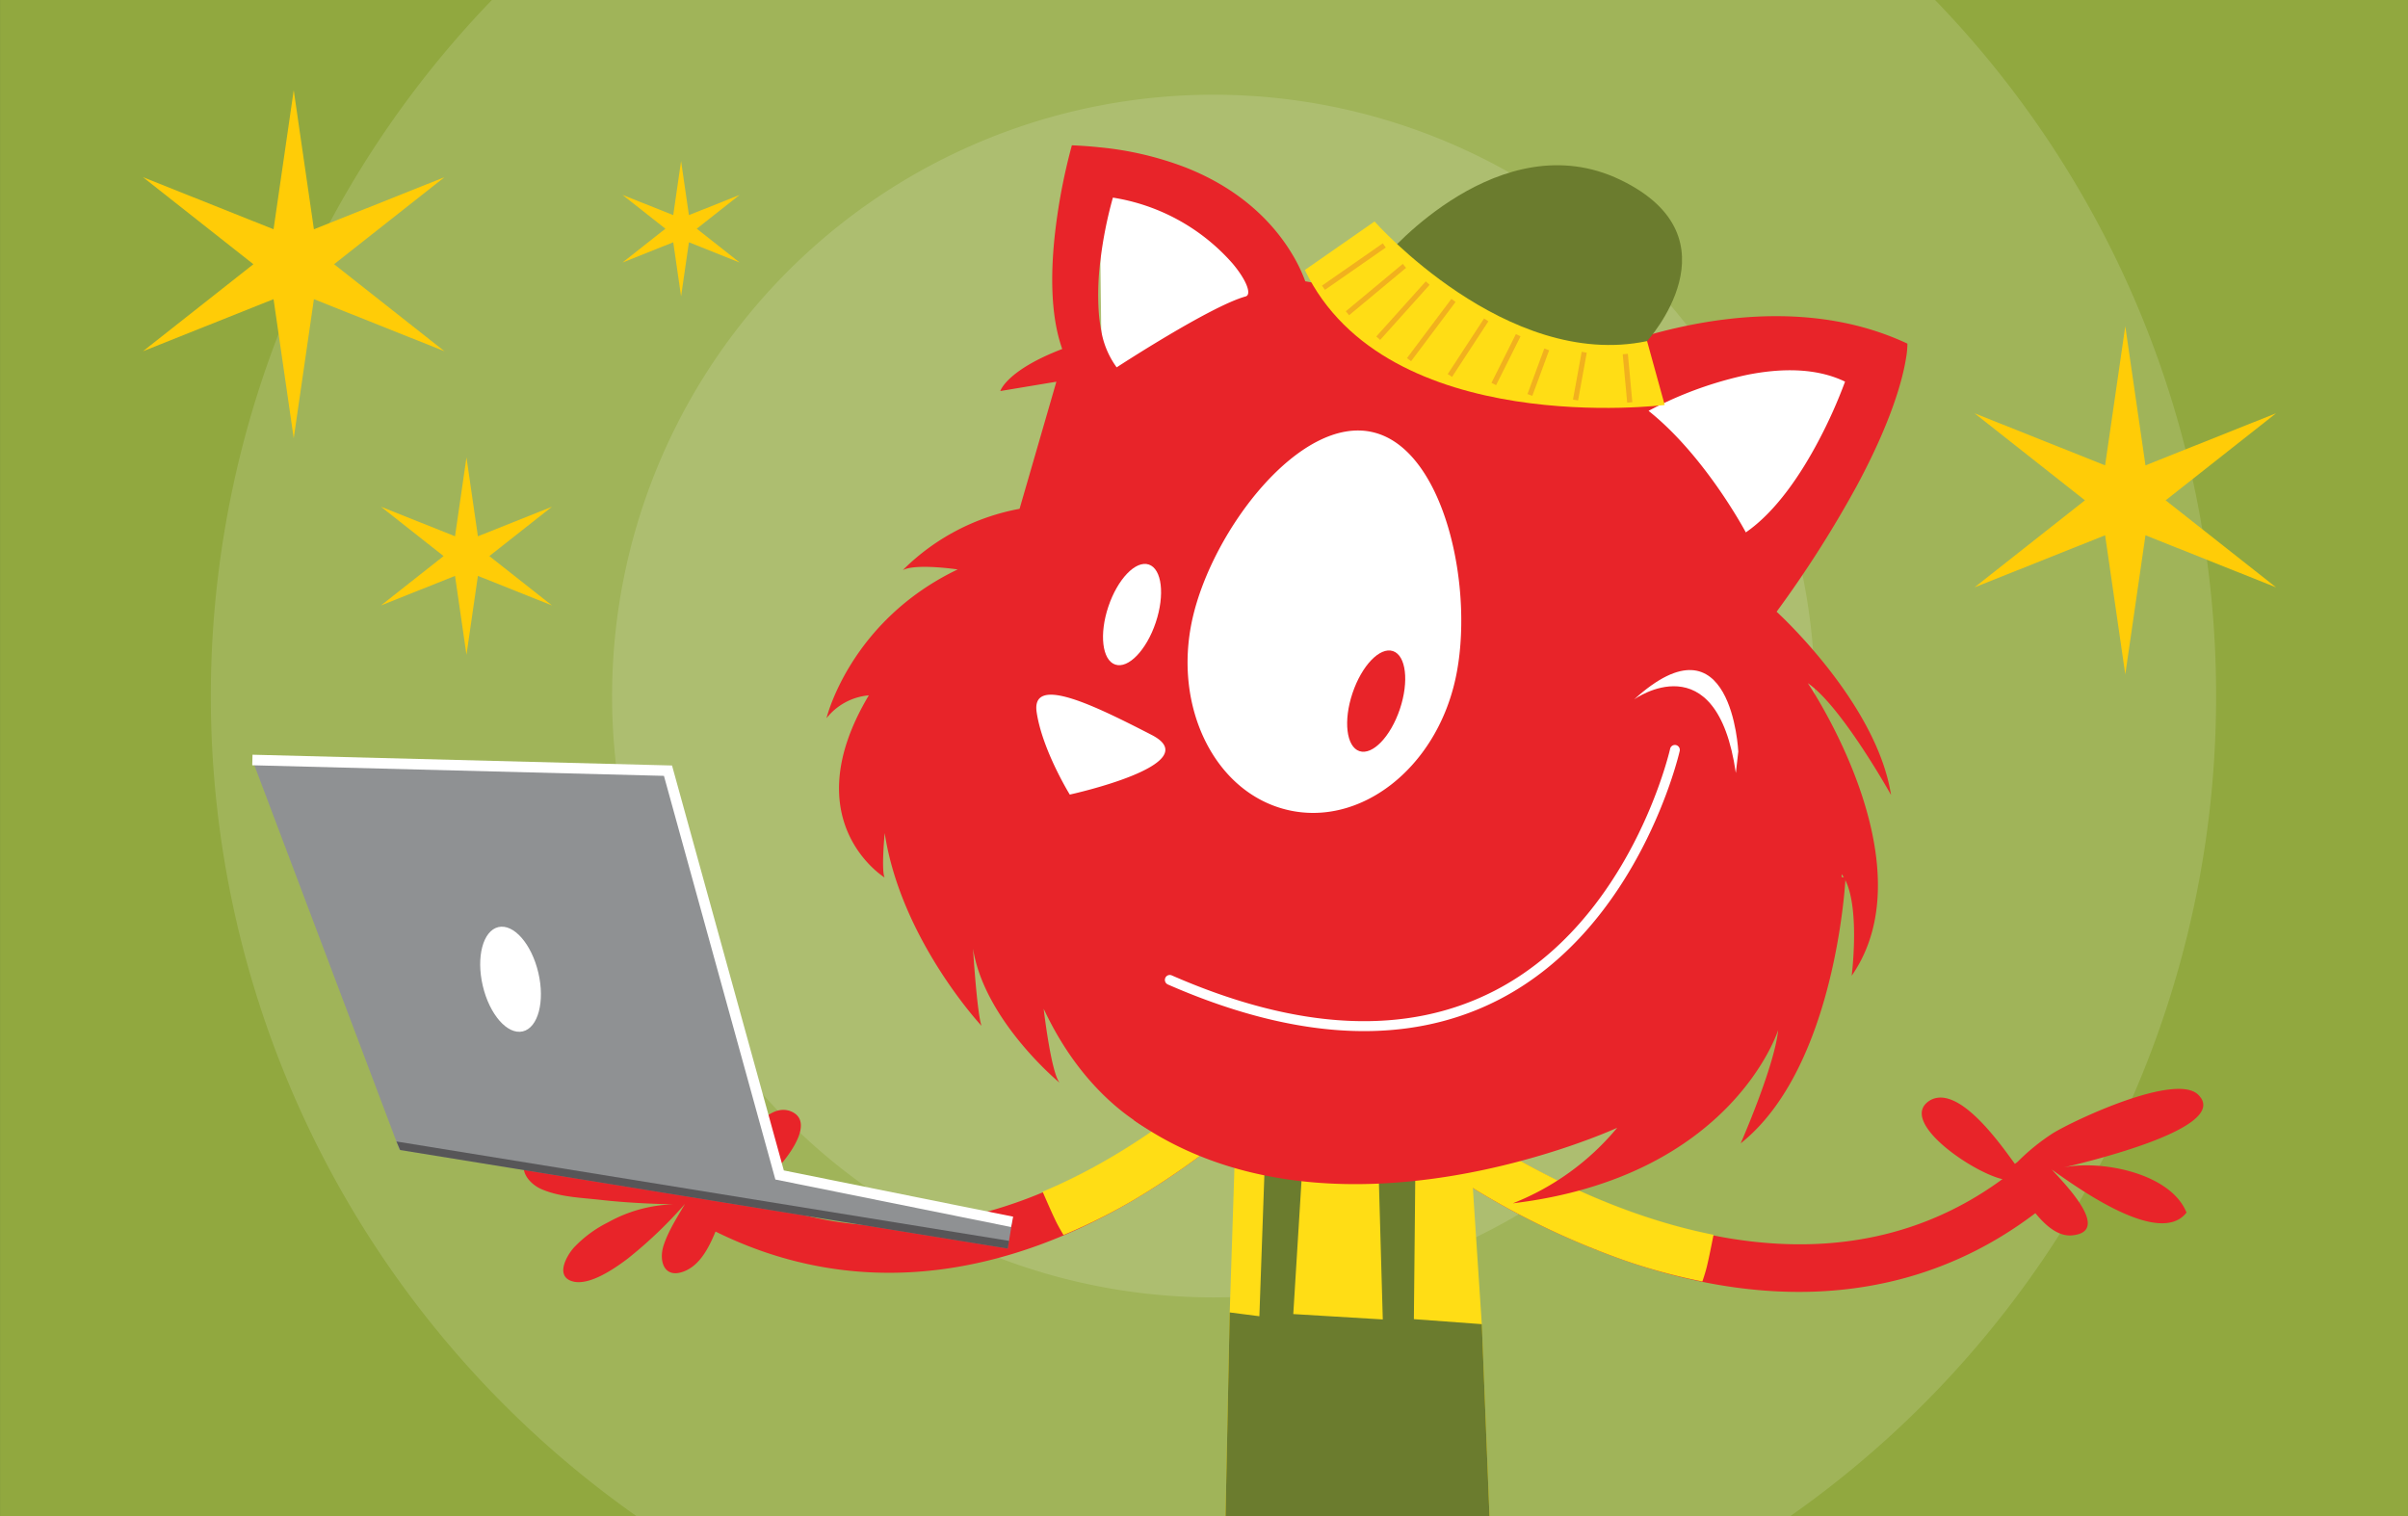 <svg viewBox="0 0 540 340" xmlns="http://www.w3.org/2000/svg"><rect x="0" y="0" width="540" height="340" fill="#333333" stroke="none"/><path d="m.008-.003h539.99v340.01h-539.99z" fill="#91a83f"/><path d="m496.962 156.107a224.516 224.516 0 0 1 -95.48 183.9h-258.75a224.862 224.862 0 0 1 -32.42-340.01h323.63a224.126 224.126 0 0 1 63.02 156.11z" fill="#fff" opacity=".14"/><path d="m406.978 156.103a134.912 134.912 0 0 1 -90.544 127.406q-2.693.944-5.44 1.763c-.13.043-.266.081-.396.119q-1.505.448-3.027.862c-.754.206-1.508.401-2.267.591q-4.768 1.212-9.671 2.072-2.896.513-5.836.895a.15.15 0 0 1 -.049.005q-3.726.488-7.512.77c-.141.011-.277.022-.418.027q-4.271.309-8.613.342h-.114c-.136.005-.277.005-.418 0-.184.005-.369.005-.553.005-1.546 0-3.092-.027-4.627-.081a134.858 134.858 0 1 1 139.486-134.778z" fill="#fff" opacity=".14"/><path d="m448.411 277.514c-23.865 14.349-52.797 16.114-84.581 4.982a178.966 178.966 0 0 1 -48.397-26.238l6.467-8.249c.755.607 76.133 60.156 131.853 12.707l6.735 8.089a90.729 90.729 0 0 1 -12.078 8.709z" fill="#e82429"/><path d="m381.764 287.393c.418-1.249.786-2.439 1.014-3.39.562-2.347 1.012-4.72 1.492-7.087-34.166-6.764-61.914-28.539-62.37-28.907l-6.467 8.249a178.969 178.969 0 0 0 48.397 26.238 130.606 130.606 0 0 0 17.935 4.897z" fill="#ffdd15"/><path d="m170.96 280.613c26.479 9.242 55.26 5.2 84.102-11.99a176.229 176.229 0 0 0 41.943-35.234l-8.102-6.758c-.612.743-61.97 73.843-126.757 38.661l-4.894 9.231a92.739 92.739 0 0 0 13.708 6.089z" fill="#e82429"/><path d="m238.493 276.972c-.675-1.136-1.29-2.223-1.716-3.104-1.05-2.177-1.997-4.402-2.97-6.615 32.109-13.404 54.726-40.172 55.096-40.621l8.102 6.758a176.233 176.233 0 0 1 -41.943 35.234 129.814 129.814 0 0 1 -16.568 8.349z" fill="#ffdd15"/><path d="m274.803 341.288h59.27l-1.767-44.214-.009-.113-2.008-30.526-.233-3.532-.001-.004-.61-9.311-.018-.245-.699-10.64-.463-7.004v-.005l-.02-.334-50.492-1.858-.119 3.623-.302 9.181-.242 7.466-.003.094v.005l-.14 4.338-.122 3.726-.09 2.762.001.005-.967 29.628z" fill="#ffdd15"/><path d="m334.073 341.288-1.767-44.214-.009-.113-15.231-1.123.306-31.014.064-7.019-6.246-1.531-.01.001-.206-.059-2.018-.49.02.807.014.516.24 8.387.001.005.865 30.463-20.074-1.206 1.842-29.797.191-3.061.149-2.426-8.413-3.026-.109 3.035-.148 4.166.001.015-1.117 31.582-6.649-.856-.966 46.958z" fill="#6b7c2e"/><path d="m321.512 245.708 58.391-24.327 13.904-72.247 4.053-23.002 23.755-42.778-12.796-10.803-39.355 7.153-43.317 19.067-52.897-43.668-26.79-22.077.715 59.608-27.213 45.565 7.129 47.268 41.252 49.839z" fill="#fff"/><path d="m194.836 155.94c-16.705 27.996 3.113 40.588 3.531 40.848-.77-1.673.026-9.969.026-9.969 3.633 23.883 21.711 43.235 21.711 43.235-1.019-2.896-1.9-17.303-1.9-17.303 2.524 15.946 18.894 29.642 19.409 30.067-1.931-2.37-3.567-16.588-3.567-16.588 6.022 12.885 13.734 20.252 19.076 24.147.365.264.723.513 1.066.749a29.213 29.213 0 0 0 5.281 3.003c.851.375 1.7.726 2.535 1.078-.005.005-.108.067-.16.096.035.007.06.015.095.022l.005-0c.131.035.257.07.388.109l.005-0a56.831 56.831 0 0 1 11.157 4.261c-5.894-3.085-8.338-4.131-8.487-4.223a46.442 46.442 0 0 0 9.383 2.342c.891.121 1.739.255 2.558.396 2.442.42 4.607.894 6.735 1.214a24.823 24.823 0 0 0 8.522-.009l.005-0c5.602-1.033 11.179-1.991 16.767-2.881.663-.104 1.33-.212 1.997-.316.205-.03.409-.065.614-.095l.025-.002c1.486-.234 2.968-.458 4.46-.677q6.662-.992 13.373-1.854a2.103 2.103 0 0 1 .254-.034.073.073 0 0 1 .034-.007l.01-.001c.591-.078 1.182-.152 1.773-.226 14.449-1.836 23.091-5.329 36.239-9.281q4.126-.588 8.249-1.157c4.912-3.536 9.892-6.825 15.174-9.91.86-.498 1.746-.909 2.631-1.34a149.63 149.63 0 0 0 6.985-16.077c1.115 3.456-.018 8.889-1.609 13.863a40.798 40.798 0 0 1 6.894-1.549c.058-.078.097-.15.151-.228a16.252 16.252 0 0 1 2.23-2.429c-.286.135-.581.27-.862.409 4.865-11.774 5.343-25.745 5.388-28.913.007-.434.005-.666.005-.666a7.924 7.924 0 0 1 .47.69l0.0.005c.134.217.254.435.37.667 3.295 6.646 1.413 21.416 1.413 21.416 17.578-25.276-9.832-65.607-9.832-65.607 7.577 5.173 18.657 25.066 18.657 25.066-3.247-20.757-25.662-41.092-25.662-41.092a250.746 250.746 0 0 0 18.014-28.286c7.948-14.789 10.32-24.183 11.025-28.682a18.812 18.812 0 0 0 .292-3.162q-2.689-1.256-5.421-2.228c-16.103-5.746-33.124-4.29-46.338-1.285-1.842.413-3.603.86-5.284 1.325l-.005 0c-2.908.798-5.551 1.641-7.872 2.45-2.883 1.004-5.262 1.955-7.016 2.697q-.709.304-1.275.553l-.005 0c-1.35.598-2.087.969-2.087.969a59.04 59.04 0 0 0 -6.391-6.583 55.344 55.344 0 0 0 -22.951-12.102 51.96 51.96 0 0 0 -9.36-1.511c-.03-.003-.059-0-.089-.003-.639-.041-1.183-.06-1.632-.071-.863-.01-1.335.016-1.335.016.317.09.635.189.949.299l.005-0c.425.146.836.302 1.248.469.676.28 1.335.591 1.981.912l.005.005a32.337 32.337 0 0 1 3.217 1.9c.326.212.653.434.966.658a46.193 46.193 0 0 1 4.61 3.792l.005.005c.297.279.583.548.839.805a33.914 33.914 0 0 1 2.345 2.492c-1.116-.42-2.216-.831-3.3-1.218-.385-.139-.765-.278-1.139-.408-.198-.074-.395-.143-.593-.217-.005 0-.005-.005-.01-.004q-2.946-1.037-5.734-1.929c-.409-.132-.808-.26-1.207-.388l-.005 0q-3.717-1.165-7.16-2.089c-.459-.133-.921-.252-1.368-.371q-4.072-1.064-7.737-1.819l-.005 0c-.536-.113-1.056-.217-1.571-.317-1.011-.201-1.99-.379-2.949-.544-.459-.079-.904-.155-1.353-.225a36.058 36.058 0 0 0 -3.152-6.444c-3.71-6.063-10.776-14.034-23.77-19.125a73.326 73.326 0 0 0 -19.333-4.5q-2.921-.307-6.091-.438a132.338 132.338 0 0 0 -3.574 17.997c-.999 7.823-1.372 16.911.457 24.455a32.712 32.712 0 0 0 .955 3.227c-12.509 4.792-13.888 9.429-13.888 9.429l12.576-2.095-8.257 28.51a49.843 49.843 0 0 0 -26.181 13.742c2.956-1.546 12.303-.148 12.303-.148-24.197 11.592-29.413 33.355-29.413 33.355a13.579 13.579 0 0 1 9.487-5.119zm196.669-36.544s-9.069-17.119-21.812-27.256c0 0 .833-.461 2.288-1.181.367-.175.771-.373 1.209-.578a84.479 84.479 0 0 1 18.509-6.298c7.382-1.486 15.42-1.711 22.058 1.506a109.545 109.545 0 0 1 -5.912 13.212c-3.857 7.312-9.452 15.852-16.34 20.594zm-124.082 19.31c4.487-19.899 24.163-45.593 40.433-41.782 16.265 3.806 22.962 35.683 18.476 55.582-4.482 19.899-21.31 32.948-37.575 29.137-16.265-3.811-25.821-23.038-21.334-42.937zm-9.166 26.108c12.779 6.58-18.356 13.38-18.356 13.38s-6.172-9.99-7.43-18.484c-1.259-8.498 13.002-1.476 25.786 5.103zm-8.686-120.496a45.07 45.07 0 0 1 26.826 14.766c3.24 3.85 4.323 7.013 2.937 7.397-7.916 2.187-28.919 15.902-28.919 15.902a19.438 19.438 0 0 1 -3.463-8.24l-.001-.015a35.163 35.163 0 0 1 -.555-4.139 60.178 60.178 0 0 1 .37-11.577 93.773 93.773 0 0 1 2.805-14.095z" fill="#e82429"/><path d="m413.868 196.765s-1.987 42.539-23.515 59.646c0 0 7.594-17.269 8.405-25.409 0 0-10.33 32.934-59.49 38.853a57.969 57.969 0 0 0 23.39-16.935s-64.11 29.592-108.494-1.789l90.254-18.799s42.185-37.016 43.155-37.081c.969-.064 26.295 1.513 26.295 1.513z" fill="#e82429"/><path d="m330.914 226.575c-19.285 7.771-42.469 5.833-69.018-5.791a1.122 1.122 0 0 1 -.577-1.464 1.091 1.091 0 0 1 1.444-.579c28.362 12.417 52.711 13.581 72.371 3.458 30.588-15.749 39.311-53.884 39.396-54.267a1.096 1.096 0 0 1 1.313-.84 1.118 1.118 0 0 1 .834 1.332c-.087.394-9.044 39.545-40.541 55.761q-2.562 1.319-5.223 2.391z" fill="#fff"/><ellipse cx="308.693" cy="157.272" fill="#e82429" rx="11.833" ry="5.605" transform="matrix(.318 -.948 .948 .318 61.356 399.862)"/><ellipse cx="253.929" cy="137.856" fill="#fff" rx="11.833" ry="5.605" transform="matrix(.318 -.948 .948 .318 42.427 334.709)"/><path d="m389.817 168.545s-1.449-31.601-23.354-11.697c0 0 18.499-13.27 22.804 16.508z" fill="#fff"/><path d="m163.554 270.274c5.583-1.214 22.481-18.193 13.426-21.178-7.033-2.063-13.402 13.179-15.538 17.927l-.674-.308a60.111 60.111 0 0 0 -20.311-7.776c-5.638-1.091-15.845-3.318-21.031-.116-4.004 2.472-1.201 6.457 1.952 7.838 4.133 1.809 8.884 1.927 13.3 2.425 5.407.61 10.848.872 16.286 1.005a31.894 31.894 0 0 0 -14.616 4.041 27.11 27.11 0 0 0 -7.681 5.687c-1.704 1.948-4.047 6.257-.5 7.476 3.809 1.309 9.742-2.878 12.548-4.99a98.291 98.291 0 0 0 12.895-12.316c-1.726 2.976-3.671 5.949-4.768 9.234-1.141 3.419-.022 7.399 4.159 6.041 4.418-1.435 6.478-6.632 8.075-10.563z" fill="#e82429"/><path d="m450.453 264.635c-5.713-.026-25.774-13.119-17.538-17.923 6.45-3.481 15.85 10.103 18.927 14.303l.595-.441a47.14 47.14 0 0 1 7.952-6.444c4.55-2.815 28.139-13.99 32.803-8.374 6.635 7.302-25.304 14.851-30.464 16.081 8.421-1.794 24.057 1.249 27.602 10.099-6.038 7.803-24.469-5.571-30.21-9.648 2.906 3.215 13.483 13.892 4.566 14.757-4.621.461-8.634-5.267-10.888-8.595z" fill="#e82429"/><path d="m310.885 57.317s25.498-30.04 52.542-16.959c27.046 13.081 5.933 36.141 5.933 36.141s-31.23 22.852-58.475-19.182z" fill="#6b7c2e"/><path d="m373.314 90.823s-62.361 7.796-80.702-30.272l15.633-10.883s29.565 33.462 61.115 26.83z" fill="#ffdd15"/><g fill="#db6b2d"><path d="m295.36 59.372h16.612v1.158h-16.612z" opacity=".38" transform="matrix(.821 -.571 .571 .821 20.066 183.96)"/><path d="m300.12 64.433h16.609v1.158h-16.609z" opacity=".38" transform="matrix(.769 -.64 .64 .769 29.771 212.336)"/><path d="m306.313 69.019h16.61v1.158h-16.61z" opacity=".38" transform="matrix(.668 -.744 .744 .668 52.673 257.251)"/><path d="m312.606 73.378h16.612v1.159h-16.612z" opacity=".38" transform="matrix(.6 -.8 .8 .6 69.248 286.371)"/><path d="m321.66 77.225h14.898v1.159h-14.898z" opacity=".38" transform="matrix(.547 -.837 .837 .547 84.072 310.878)"/><path d="m331.607 80.056h12.242v1.158h-12.242z" opacity=".38" transform="matrix(.448 -.894 .894 .448 114.335 346.45)"/><path d="m339.627 82.865h10.899v1.158h-10.899z" opacity=".38" transform="matrix(.346 -.938 .938 .346 147.302 378.276)"/><path d="m348.952 83.886h10.899v1.158h-10.899z" opacity=".38" transform="matrix(.179 -.984 .984 .179 207.74 417.97)"/><path d="m364.306 79.393h1.158v10.899h-1.158z" opacity=".38" transform="matrix(.996 -.092 .092 .996 -6.253 33.889)"/></g><g fill="#ffcc07"><path d="m442.79 92.682 24.76 19.521-24.76 19.522 29.286-11.683 4.526 31.204 4.526-31.204 29.286 11.683-24.76-19.522 24.76-19.521-29.286 11.682-4.526-31.204-4.526 31.204z"/><path d="m85.437 113.645 14.037 11.067-14.037 11.067 16.603-6.623 2.566 17.69 2.566-17.69 16.603 6.623-14.037-11.067 14.037-11.067-16.603 6.623-2.566-17.691-2.566 17.691z"/><path d="m32.067 39.738 24.754 19.516-24.754 19.516 29.278-11.679 4.525 31.195 4.525-31.195 29.278 11.679-24.754-19.516 24.754-19.516-29.278 11.68-4.525-31.196-4.525 31.196z"/><path d="m139.593 43.703 9.623 7.587-9.623 7.587 11.382-4.54 1.758 12.127 1.759-12.127 11.382 4.54-9.623-7.587 9.623-7.587-11.382 4.541-1.759-12.127-1.758 12.127z"/></g><path d="m226.969 274.014-.974 6-136.381-22.126-33.017-87.45 93.199 2.395 25.029 90.67z" fill="#8f9193"/><path d="m226.734 275.176-52.857-10.656-24.989-90.525-92.322-2.373.061-2.369 94.077 2.418 25.07 90.814 51.429 10.368z" fill="#fff"/><path d="m88.898 255.992 137.379 22.286-.282 1.736-136.266-22.107z" fill="#201d1e" opacity=".5"/><ellipse cx="114.442" cy="219.544" fill="#fff" rx="6.398" ry="12.008" transform="matrix(.974 -.228 .228 .974 -47.03 31.866)"/></svg>